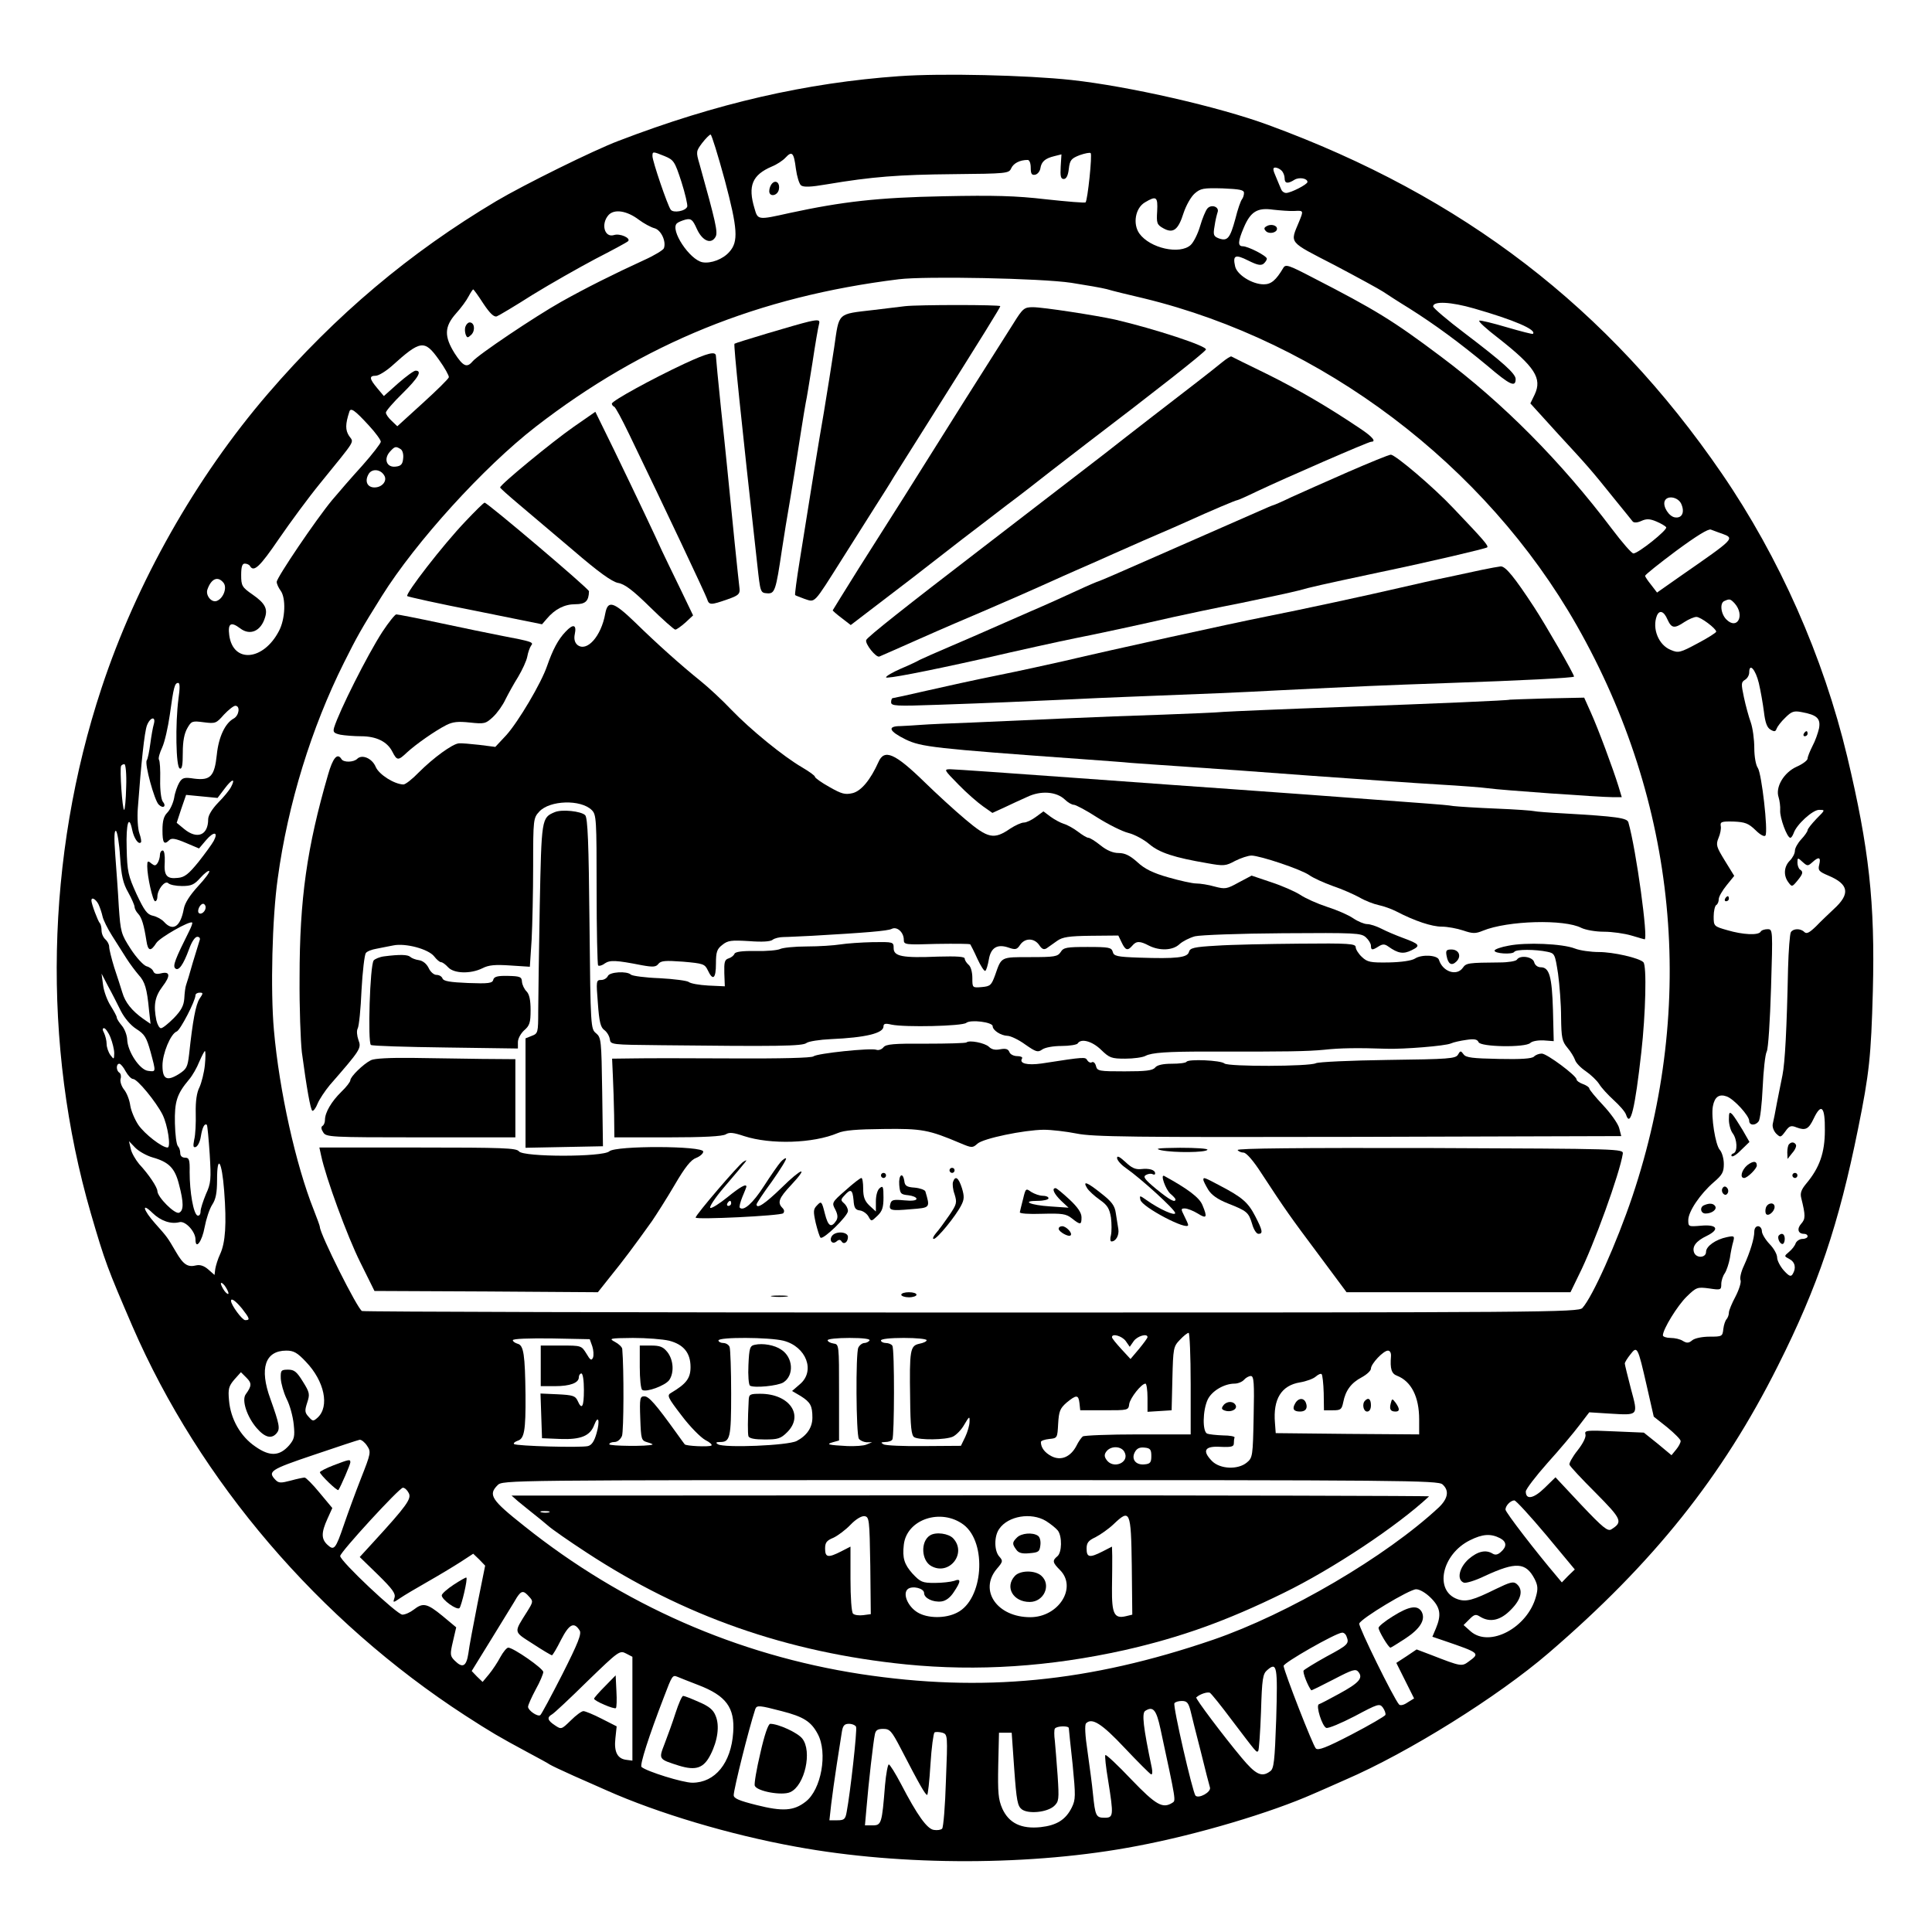 <?xml version="1.0" standalone="no"?>
<!DOCTYPE svg PUBLIC "-//W3C//DTD SVG 20010904//EN"
 "http://www.w3.org/TR/2001/REC-SVG-20010904/DTD/svg10.dtd">
<svg version="1.0" xmlns="http://www.w3.org/2000/svg"
 width="761pt" height="761pt" viewBox="0 0 761 761"
 preserveAspectRatio="xMidYMid meet">
<g transform="translate(0,761) scale(0.1,-0.1)"
fill="#000000" stroke="none">
<path d="M3542 7310 c-366 -26 -721 -107 -1106 -255 -96 -36 -373 -173 -481
-237 -341 -203 -632 -448 -899 -758 -285 -331 -519 -745 -656 -1160 -220 -665
-235 -1404 -42 -2070 56 -192 65 -215 164 -445 265 -610 734 -1158 1310 -1532
104 -67 129 -82 248 -146 41 -22 80 -43 85 -47 6 -4 48 -24 95 -45 47 -21 105
-46 129 -57 202 -90 486 -175 746 -222 419 -77 935 -76 1345 3 238 45 526 131
695 206 17 7 73 32 125 55 248 107 600 327 800 499 413 355 684 694 903 1131
158 314 240 558 316 935 44 217 51 284 58 541 9 349 -15 563 -101 924 -94 393
-267 784 -494 1115 -447 652 -1020 1092 -1787 1373 -193 71 -547 152 -775 177
-176 19 -510 27 -678 15z m-687 -410 c51 -192 54 -242 18 -282 -25 -29 -73
-47 -106 -41 -51 10 -128 127 -101 153 5 5 20 11 34 15 22 5 28 1 45 -37 22
-48 57 -62 74 -30 9 18 0 58 -64 287 -14 47 -13 50 11 82 14 18 29 33 33 33 4
0 29 -81 56 -180z m-237 95 c36 -15 40 -21 66 -101 15 -47 25 -91 23 -98 -7
-18 -55 -26 -65 -12 -12 15 -72 191 -72 211 0 19 1 19 48 0z m517 -50 c4 -30
13 -59 20 -65 10 -8 38 -7 102 4 178 30 283 38 497 40 213 2 220 3 229 23 9
20 34 33 65 33 7 0 12 -13 12 -31 0 -24 4 -30 18 -27 9 2 18 13 20 25 4 26 18
39 55 48 l28 7 -3 -48 c-2 -38 0 -49 12 -49 10 0 17 13 20 40 4 35 10 41 43
54 20 7 40 11 43 8 7 -6 -12 -186 -20 -194 -2 -3 -73 3 -156 12 -120 14 -205
16 -403 12 -259 -5 -398 -21 -607 -66 -125 -28 -125 -28 -138 18 -27 89 -9
132 68 165 20 8 44 24 54 35 26 28 33 20 41 -44z m1913 -7 c7 -7 12 -20 12
-30 0 -21 12 -23 39 -6 18 11 51 6 51 -9 -1 -10 -66 -43 -84 -43 -8 0 -16 6
-19 13 -3 6 -12 29 -21 50 -13 29 -13 37 -3 37 7 0 18 -5 25 -12z m-148 -88
c0 -9 -4 -20 -8 -25 -5 -6 -17 -40 -26 -77 -21 -77 -31 -89 -65 -77 -21 8 -23
14 -17 48 3 22 9 46 12 55 8 21 -24 33 -40 15 -7 -8 -20 -39 -29 -70 -9 -31
-26 -64 -37 -74 -43 -39 -160 -13 -202 45 -27 38 -16 101 22 123 45 27 51 22
48 -35 -3 -47 -1 -53 24 -67 39 -22 59 -7 80 60 10 30 29 64 44 77 23 20 34
22 110 20 68 -3 84 -6 84 -18z m198 -71 c37 2 37 2 19 -42 -36 -87 -45 -76
139 -171 91 -48 177 -95 192 -105 15 -10 61 -40 102 -65 103 -65 198 -135 309
-227 89 -76 111 -86 111 -52 0 21 -50 66 -200 180 -69 52 -125 100 -125 106 0
22 71 18 161 -8 157 -45 248 -84 232 -100 -2 -2 -48 10 -103 26 -54 16 -103
28 -108 26 -6 -2 28 -33 75 -69 144 -113 173 -158 143 -222 l-17 -35 108 -119
c119 -129 129 -140 223 -257 36 -44 68 -84 72 -89 5 -6 19 -5 34 2 20 9 33 9
59 -2 19 -8 36 -18 39 -23 6 -10 -110 -103 -129 -103 -7 0 -45 44 -85 97 -201
266 -428 495 -674 679 -189 142 -258 184 -505 311 -94 49 -106 53 -115 38 -29
-49 -48 -65 -77 -65 -46 0 -106 38 -113 71 -10 44 1 48 51 23 36 -18 50 -21
61 -13 7 6 13 15 13 20 0 11 -74 49 -95 49 -20 0 -19 19 4 73 27 64 54 80 116
71 28 -3 65 -6 83 -5z m-2581 -35 c19 -14 46 -29 61 -33 26 -7 47 -52 37 -79
-3 -7 -37 -28 -77 -46 -122 -56 -228 -109 -328 -165 -103 -58 -328 -209 -349
-235 -22 -26 -37 -19 -70 32 -42 67 -41 105 5 157 20 22 42 52 50 68 8 15 16
27 18 27 2 0 20 -25 40 -56 26 -39 42 -54 53 -50 8 3 72 41 141 85 70 43 181
106 247 141 66 34 124 65 129 70 12 12 -32 32 -56 24 -37 -11 -52 44 -21 79
23 25 73 17 120 -19z m1703 -248 c58 -9 121 -20 140 -25 19 -6 85 -22 145 -36
704 -171 1346 -656 1706 -1289 396 -697 473 -1490 219 -2248 -62 -184 -157
-396 -197 -440 -15 -17 -142 -18 -2404 -18 -1313 0 -2394 3 -2403 6 -17 6
-166 304 -166 331 0 4 -11 34 -24 67 -71 178 -136 470 -157 708 -14 156 -7
443 15 598 40 294 133 594 261 850 51 102 67 131 149 262 134 214 401 508 606
667 425 329 879 513 1430 581 105 13 561 4 680 -14z m-2491 -303 c23 -32 40
-63 39 -69 -2 -7 -48 -52 -103 -102 l-100 -91 -22 21 c-13 12 -23 26 -23 33 0
6 29 40 65 75 63 62 79 90 52 90 -7 0 -38 -23 -69 -50 l-56 -50 -26 31 c-31
37 -33 49 -6 49 11 0 39 17 63 38 114 103 129 105 186 25z m-276 -259 c26 -28
47 -57 47 -64 0 -6 -33 -49 -73 -94 -40 -44 -94 -106 -119 -136 -63 -76 -218
-305 -218 -322 0 -8 7 -23 15 -34 22 -29 19 -112 -6 -159 -61 -118 -181 -129
-196 -17 -6 46 6 55 43 27 39 -30 82 -11 98 43 11 34 0 56 -49 90 -42 29 -45
35 -45 77 0 32 4 45 14 45 8 0 18 -4 21 -10 15 -25 39 -2 114 108 44 64 116
162 161 217 146 180 134 160 115 188 -15 23 -15 46 1 95 5 18 21 7 77 -54z
m125 -93 c8 -5 12 -21 10 -37 -2 -23 -9 -30 -30 -32 -35 -4 -48 30 -22 59 19
21 23 22 42 10z m-65 -103 c14 -21 -7 -48 -38 -48 -28 0 -39 24 -24 51 12 24
47 22 62 -3z m5109 -112 c15 -33 4 -58 -24 -54 -24 3 -49 43 -41 64 9 24 52
17 65 -10z m161 -118 c51 -19 51 -18 -162 -166 l-94 -66 -23 30 c-13 16 -24
32 -24 36 0 4 55 48 122 98 80 59 127 88 137 84 9 -3 28 -11 44 -16z m-5903
-193 c16 -19 0 -62 -26 -72 -21 -8 -45 22 -37 45 15 43 41 54 63 27z m5953
-82 c41 -47 10 -106 -33 -63 -22 22 -27 66 -7 73 20 9 23 8 40 -10z m-265 -63
c16 -35 27 -37 67 -10 17 11 38 20 47 20 17 0 78 -46 78 -58 0 -4 -33 -25 -73
-46 -69 -37 -76 -39 -106 -26 -48 19 -74 84 -55 134 10 25 28 19 42 -14z m360
-251 c7 -30 16 -81 20 -113 5 -42 12 -62 26 -70 15 -9 20 -8 24 4 3 8 18 28
34 43 25 25 34 28 65 22 60 -11 75 -25 68 -64 -4 -18 -15 -50 -26 -70 -10 -20
-19 -42 -19 -49 0 -7 -20 -22 -43 -32 -51 -23 -85 -81 -71 -121 4 -13 7 -36 6
-51 -2 -28 27 -108 40 -108 4 0 9 8 13 18 11 34 75 92 100 92 25 0 25 0 -10
-35 -19 -20 -35 -40 -35 -45 0 -5 -11 -21 -25 -36 -14 -15 -25 -35 -25 -45 0
-11 -9 -28 -20 -39 -23 -23 -26 -58 -6 -85 14 -19 15 -19 35 5 23 28 25 36 11
45 -5 3 -10 16 -10 27 0 20 1 21 20 3 19 -17 21 -17 38 -2 26 24 35 21 28 -8
-6 -23 -2 -28 36 -44 81 -34 87 -72 21 -132 -20 -19 -52 -49 -70 -68 -26 -25
-37 -31 -46 -22 -15 15 -44 14 -53 -1 -4 -7 -9 -71 -11 -142 -5 -240 -12 -371
-22 -421 -6 -27 -15 -77 -22 -110 -6 -33 -13 -69 -16 -81 -3 -12 3 -28 13 -39
17 -16 18 -16 36 8 16 23 23 25 45 16 35 -13 47 -7 67 35 30 63 45 47 44 -46
0 -89 -21 -148 -74 -211 -19 -23 -24 -37 -19 -56 17 -69 17 -82 0 -101 -18
-20 -13 -40 11 -40 8 0 14 -4 14 -10 0 -5 -9 -10 -20 -10 -11 0 -23 -8 -27
-17 -3 -10 -15 -25 -26 -34 -20 -17 -20 -17 1 -28 23 -12 28 -36 13 -60 -7
-11 -14 -8 -35 15 -14 16 -26 39 -26 51 0 12 -13 36 -30 53 -16 17 -30 40 -30
50 0 11 -7 20 -15 20 -9 0 -15 -9 -15 -22 0 -26 -16 -79 -41 -134 -11 -23 -17
-49 -13 -57 3 -8 -6 -37 -20 -64 -14 -26 -26 -55 -26 -63 0 -9 -4 -20 -9 -26
-5 -5 -11 -22 -13 -39 -3 -29 -5 -30 -54 -30 -29 0 -58 -6 -68 -14 -14 -12
-22 -12 -37 -3 -10 7 -32 12 -49 12 -16 0 -30 5 -30 10 0 24 57 117 94 153 38
37 42 38 88 32 46 -7 48 -6 48 17 0 13 6 32 14 43 7 11 16 38 20 60 3 22 9 51
13 64 6 23 4 24 -25 18 -44 -9 -82 -36 -82 -58 0 -24 -38 -26 -47 -3 -9 24 8
46 50 66 53 26 40 46 -23 40 -49 -4 -50 -4 -50 22 0 34 47 103 100 149 34 29
40 40 40 72 0 21 -7 46 -16 56 -17 19 -35 131 -27 172 7 37 25 49 55 38 29
-11 88 -76 88 -96 0 -18 24 -20 37 -2 6 6 13 67 16 133 3 67 10 131 16 142 6
11 13 120 17 251 7 230 7 231 -14 231 -11 0 -24 -4 -27 -10 -9 -15 -70 -12
-131 6 -53 15 -54 16 -54 54 0 21 5 42 10 45 6 3 10 14 10 23 0 10 14 34 31
55 l30 37 -37 60 c-33 54 -36 62 -25 89 7 16 11 37 9 47 -3 17 3 19 50 18 46
-2 59 -7 87 -34 19 -19 35 -27 39 -21 11 17 -15 244 -30 266 -8 11 -14 45 -14
79 0 33 -6 78 -14 101 -8 22 -20 66 -27 99 -11 52 -11 59 4 68 9 5 17 18 17
29 0 40 25 12 38 -42z m-6225 -61 c-13 -99 -10 -270 5 -275 9 -4 12 13 12 62
0 46 6 76 18 97 16 28 19 29 65 23 46 -6 49 -4 79 30 18 19 38 35 45 35 20 0
15 -38 -6 -50 -34 -18 -60 -73 -67 -143 -9 -85 -25 -102 -89 -94 -39 6 -47 4
-59 -16 -7 -12 -17 -39 -20 -60 -4 -21 -16 -47 -27 -58 -14 -14 -19 -33 -19
-69 0 -50 6 -60 27 -39 9 9 25 6 65 -11 l52 -22 28 33 c30 35 49 33 30 -3 -7
-13 -34 -50 -60 -83 -39 -48 -55 -61 -82 -63 -43 -5 -55 9 -51 63 1 27 -2 45
-8 45 -6 0 -11 -8 -11 -17 0 -10 -4 -24 -9 -32 -8 -12 -12 -12 -25 -2 -14 12
-16 10 -16 -11 0 -41 22 -138 31 -138 5 0 9 8 9 18 0 28 30 66 43 53 6 -6 30
-11 54 -11 36 0 48 5 72 32 16 18 32 30 35 27 4 -3 -16 -30 -44 -60 -32 -35
-52 -66 -56 -89 -13 -71 -43 -90 -78 -51 -9 10 -29 21 -44 24 -22 5 -33 19
-64 85 -33 73 -37 88 -39 181 -3 98 9 136 22 71 7 -33 25 -58 34 -48 3 2 0 19
-6 36 -6 17 -9 62 -6 99 13 176 26 300 36 326 13 33 36 37 27 5 -4 -13 -10
-48 -14 -78 -4 -30 -10 -60 -14 -65 -9 -14 30 -157 47 -174 18 -18 32 -7 16
12 -6 8 -11 45 -10 85 1 39 -1 75 -5 80 -3 5 3 27 13 48 10 22 23 80 30 129
15 109 19 125 33 125 7 0 7 -21 1 -62z m-206 -348 c-1 -49 -5 -90 -8 -90 -7 0
-18 160 -12 173 2 4 8 7 13 7 5 0 9 -40 7 -90z m413 0 c-6 -12 -29 -40 -51
-62 -24 -25 -39 -50 -39 -65 0 -63 -43 -81 -95 -38 l-29 24 18 55 19 55 62 -6
62 -6 28 37 c29 39 44 42 25 6z m-437 -275 c5 -76 12 -105 32 -140 14 -25 25
-51 25 -57 0 -6 6 -19 14 -27 15 -16 23 -45 33 -108 6 -40 17 -42 39 -7 15 22
133 89 141 80 2 -2 -3 -16 -11 -32 -56 -112 -66 -138 -56 -148 13 -13 32 13
55 76 10 28 23 48 32 48 9 0 13 -6 9 -15 -3 -9 -15 -48 -27 -88 -11 -40 -23
-79 -26 -87 -3 -8 -6 -32 -7 -53 -2 -28 -12 -47 -41 -77 -22 -22 -44 -40 -51
-40 -6 0 -14 14 -18 31 -12 60 -6 93 24 133 33 43 30 61 -6 52 -16 -4 -26 -2
-30 8 -3 8 -15 17 -27 20 -12 4 -40 34 -62 68 -38 59 -40 66 -47 167 -3 58
-10 151 -14 205 -5 66 -4 97 3 93 5 -3 13 -49 16 -102z m-85 -187 c6 -13 13
-34 16 -48 3 -14 20 -48 37 -75 18 -28 43 -68 57 -90 14 -22 36 -51 48 -65 25
-27 33 -54 41 -139 l6 -54 -29 20 c-45 32 -71 65 -82 103 -6 19 -20 64 -32 99
-11 36 -20 72 -20 82 0 9 -7 22 -15 29 -8 7 -15 22 -15 35 0 12 -3 25 -7 29
-7 7 -33 76 -33 89 0 15 17 6 28 -15z m422 -12 c0 -16 -18 -31 -27 -22 -8 8 5
36 17 36 5 0 10 -6 10 -14z m-334 -408 c15 -29 39 -57 61 -71 33 -21 40 -33
56 -90 22 -82 22 -79 -10 -75 -33 4 -81 77 -82 124 -1 17 -10 41 -21 54 -11
13 -20 27 -20 32 0 5 -11 25 -24 46 -13 20 -27 57 -30 82 l-6 45 26 -50 c15
-27 37 -71 50 -97z m310 48 c-15 -23 -27 -87 -41 -218 -6 -52 -10 -59 -41 -79
-47 -29 -64 -20 -64 34 0 47 32 125 56 134 14 5 74 121 74 143 0 5 7 10 16 10
15 0 15 -2 0 -24z m-351 -152 c8 -20 15 -48 15 -63 -1 -25 -1 -25 -15 -7 -8
11 -15 31 -15 44 0 13 -5 32 -10 43 -7 13 -7 19 0 19 5 0 17 -16 25 -36z m372
-109 c-3 -30 -13 -69 -21 -87 -11 -21 -16 -55 -15 -102 1 -39 -1 -86 -6 -105
-5 -26 -4 -32 6 -29 8 3 17 21 20 41 6 37 15 54 24 46 2 -3 7 -55 11 -115 6
-99 5 -115 -15 -158 -11 -27 -21 -57 -21 -68 0 -11 -5 -18 -12 -16 -16 6 -31
93 -31 171 1 49 -2 57 -18 57 -12 0 -19 7 -19 18 0 10 -4 22 -9 27 -6 6 -11
46 -12 90 -2 86 8 116 55 172 14 16 32 48 41 71 10 23 20 42 22 42 3 0 3 -25
0 -55z m-312 -25 c9 -16 22 -30 29 -30 17 0 90 -89 116 -140 21 -42 34 -130
20 -130 -22 0 -90 53 -115 89 -14 21 -29 56 -32 77 -3 22 -14 50 -25 63 -10
13 -16 32 -13 42 3 9 1 20 -5 24 -13 8 -13 35 0 35 5 0 16 -13 25 -30z m106
-339 c64 -18 88 -42 104 -106 19 -72 19 -104 0 -112 -17 -6 -84 61 -85 85 0
15 -33 65 -72 107 -14 17 -30 44 -33 60 l-7 30 25 -26 c14 -14 44 -31 68 -38z
m282 -132 c10 -130 5 -204 -16 -249 -9 -19 -17 -46 -19 -58 l-3 -24 -25 22
c-16 14 -32 19 -46 16 -35 -9 -52 3 -81 53 -34 58 -33 57 -82 112 -48 54 -55
85 -10 41 32 -31 72 -45 106 -36 23 6 63 -37 63 -68 0 -43 26 -8 36 48 6 32
19 72 30 89 14 21 19 47 19 97 0 105 19 76 28 -43z m17 -403 c0 -6 -7 -2 -15
8 -8 11 -15 25 -15 30 0 6 7 2 15 -8 8 -11 15 -25 15 -30z m53 -60 c31 -40 33
-46 13 -46 -12 0 -56 60 -56 76 0 13 18 0 43 -30z m3737 -296 l0 -200 -207 0
c-115 0 -212 -4 -218 -8 -5 -4 -17 -20 -25 -37 -23 -44 -61 -60 -98 -41 -27
14 -42 34 -42 56 0 5 15 10 33 12 32 3 32 4 35 60 3 49 7 60 33 83 39 32 47
32 51 -2 l3 -28 95 0 c94 0 95 0 98 25 4 24 48 80 64 80 4 0 8 -25 8 -56 l0
-55 48 3 47 3 3 125 c3 119 4 126 29 152 15 16 30 28 35 28 4 0 8 -90 8 -200z
m-256 168 l16 -23 16 23 c15 20 54 31 54 15 -1 -5 -16 -25 -34 -47 l-33 -39
-36 39 c-20 22 -37 42 -37 47 0 16 39 5 54 -15z m-2101 -21 c5 -15 6 -35 3
-44 -6 -14 -11 -11 -26 15 -20 32 -20 32 -100 32 l-80 0 0 -80 0 -80 56 0 c60
0 94 13 94 35 0 8 5 15 10 15 6 0 10 -28 10 -65 0 -67 -8 -81 -25 -42 -9 19
-19 22 -78 25 l-68 3 3 -88 3 -88 72 -3 c81 -3 118 12 134 56 16 41 23 16 9
-33 -9 -32 -19 -47 -34 -51 -28 -7 -283 0 -291 8 -4 3 3 9 14 13 26 8 32 38
31 180 -2 159 -7 196 -31 202 -10 3 -19 9 -19 14 0 6 65 8 152 7 l151 -3 10
-28z m303 22 c57 -15 84 -48 84 -104 0 -44 -17 -66 -76 -101 -18 -10 -15 -17
41 -90 33 -44 75 -86 93 -96 18 -9 29 -19 24 -22 -10 -6 -100 -2 -105 5 -2 2
-16 22 -32 44 -82 114 -109 145 -127 145 -17 0 -19 -7 -16 -87 3 -83 4 -87 28
-94 14 -4 23 -8 20 -9 -16 -8 -170 -6 -170 1 0 5 9 9 20 9 12 0 24 10 30 24 7
19 8 263 1 343 -1 7 -13 19 -28 27 -26 14 -23 15 70 16 54 0 118 -5 143 -11z
m450 0 c90 -23 127 -120 64 -172 l-30 -26 34 -20 c38 -24 46 -38 46 -85 0 -39
-22 -71 -62 -92 -35 -18 -285 -28 -310 -13 -10 6 -8 9 8 9 40 0 44 16 44 191
0 92 -3 174 -6 183 -3 9 -15 16 -25 16 -10 0 -19 5 -19 10 0 14 200 13 256 -1z
m339 1 c-3 -5 -13 -10 -20 -10 -8 0 -19 -8 -24 -18 -11 -21 -9 -341 2 -359 5
-7 18 -13 30 -14 l22 0 -22 -9 c-11 -5 -45 -7 -75 -6 -76 4 -86 7 -58 15 l25
7 0 189 c0 189 0 190 -22 193 -13 2 -23 8 -23 13 0 5 39 9 86 9 54 0 83 -4 79
-10z m225 1 c0 -5 -13 -11 -29 -14 -36 -8 -39 -24 -36 -215 1 -112 5 -146 16
-153 20 -12 123 -11 152 2 13 6 34 27 45 47 20 34 22 35 21 12 0 -14 -8 -41
-17 -60 l-17 -35 -145 -1 c-80 -1 -152 2 -160 7 -12 7 -10 8 7 9 12 0 25 4 28
10 8 13 9 356 0 369 -3 6 -15 11 -26 11 -10 0 -19 5 -19 10 0 6 37 10 90 10
50 0 90 -4 90 -9z m2836 -178 l28 -123 53 -42 c29 -24 53 -48 53 -54 0 -7 -8
-22 -18 -34 l-18 -22 -54 45 -55 44 -118 5 c-107 5 -117 4 -112 -12 3 -10 -9
-35 -31 -63 -20 -25 -34 -51 -32 -56 1 -6 48 -56 103 -111 104 -105 108 -115
62 -144 -14 -9 -33 6 -119 97 l-101 108 -43 -42 c-43 -42 -74 -48 -74 -14 0 9
39 60 86 113 48 53 104 120 125 148 l39 51 79 -5 c117 -7 114 -10 85 98 -13
50 -24 95 -24 99 0 5 10 21 22 36 27 35 29 31 64 -122z m-5281 93 c73 -76 94
-176 46 -220 -17 -15 -19 -15 -35 3 -16 17 -16 25 -6 56 11 33 10 40 -17 83
-24 39 -34 47 -58 47 -28 0 -30 -3 -29 -35 1 -19 11 -55 23 -80 13 -25 25 -70
28 -101 5 -48 2 -58 -18 -82 -38 -43 -76 -45 -133 -5 -59 40 -98 109 -104 183
-4 44 -1 55 21 81 l26 29 22 -22 c21 -21 21 -32 -3 -65 -17 -23 5 -89 43 -133
33 -38 59 -44 79 -20 14 17 11 34 -25 135 -44 120 -21 190 63 190 29 0 43 -8
77 -44z m4274 22 c-4 -50 2 -69 24 -77 56 -22 87 -83 87 -172 l0 -59 -282 2
-283 3 -3 40 c-8 94 25 148 99 160 24 4 52 14 62 23 9 8 20 13 23 9 3 -3 7
-36 8 -74 l1 -68 35 0 c31 0 35 3 41 32 9 46 31 76 73 98 20 11 36 26 36 34 0
19 49 71 67 71 8 0 13 -9 12 -22z m-541 -239 c-3 -155 -4 -161 -27 -180 -35
-29 -105 -26 -137 6 -40 41 -29 60 34 56 42 -2 52 1 52 13 0 9 1 19 3 24 1 4
-19 8 -45 8 -27 1 -55 4 -63 7 -19 8 -18 91 2 134 16 34 65 63 106 63 13 0 30
7 37 15 7 8 19 15 27 15 12 0 14 -26 11 -161z m-3492 -114 c16 -24 15 -29 -24
-128 -22 -56 -52 -138 -67 -182 -33 -97 -39 -104 -65 -80 -25 23 -25 48 0 103
l19 42 -50 60 c-27 33 -54 60 -59 60 -5 0 -30 -5 -55 -12 -38 -10 -47 -10 -59
2 -33 34 -23 41 149 99 94 32 176 59 182 60 7 0 20 -10 29 -24z m2983 -24 c23
-42 -46 -71 -72 -29 -8 12 -7 21 2 32 18 22 58 20 70 -3z m106 -16 c0 -25 -4
-31 -26 -33 -35 -4 -54 20 -39 48 8 15 19 20 38 18 23 -2 27 -8 27 -33z m1147
-112 c27 -24 22 -55 -14 -90 -208 -194 -593 -420 -890 -522 -488 -167 -908
-208 -1388 -135 -486 75 -937 273 -1325 583 -130 103 -143 123 -105 161 20 20
33 20 1862 20 1699 0 1843 -1 1860 -17z m-4072 -34 c12 -22 -8 -50 -139 -193
l-54 -59 72 -70 c57 -56 70 -74 65 -90 -7 -21 -6 -21 22 -2 16 11 65 40 109
65 44 25 102 60 130 78 l49 32 24 -23 23 -24 -30 -149 c-16 -82 -33 -170 -36
-196 -8 -53 -23 -60 -54 -29 -18 18 -19 24 -7 75 l13 56 -54 45 c-61 50 -77
53 -113 25 -14 -11 -34 -20 -45 -20 -21 0 -245 211 -245 231 0 15 233 269 247
269 7 0 17 -9 23 -21z m4480 -165 l113 -136 -26 -25 -25 -26 -20 24 c-80 94
-202 252 -202 263 0 15 20 36 35 36 6 0 62 -61 125 -136z m-181 -13 c26 -14
27 -33 3 -54 -12 -11 -22 -13 -32 -7 -27 17 -59 10 -95 -21 -38 -34 -48 -82
-19 -93 8 -3 45 8 82 26 123 57 162 55 197 -12 12 -24 14 -38 5 -69 -33 -122
-182 -202 -257 -137 l-28 25 23 23 c19 19 25 21 42 10 39 -24 80 -15 121 27
42 42 50 79 23 102 -13 11 -26 7 -82 -20 -89 -44 -117 -52 -151 -40 -93 33
-62 177 49 232 50 25 82 27 119 8z m-273 -235 c38 -38 42 -67 20 -120 l-14
-33 47 -16 c140 -48 141 -49 97 -81 -28 -21 -30 -21 -148 25 l-58 22 -40 -27
-40 -26 35 -70 35 -70 -26 -16 c-14 -10 -28 -13 -33 -8 -21 23 -161 308 -157
319 7 20 198 135 224 135 14 0 38 -14 58 -34z m-3552 5 c17 -18 16 -21 -7 -58
-54 -86 -56 -78 22 -128 38 -25 72 -45 75 -45 3 0 19 27 36 61 32 62 51 72 73
37 9 -13 -6 -50 -68 -173 -44 -86 -83 -159 -87 -161 -11 -7 -48 19 -48 33 0 7
14 38 30 68 17 30 30 62 30 69 0 14 -118 96 -138 96 -6 0 -20 -17 -31 -37 -11
-21 -31 -51 -45 -68 l-25 -30 -22 21 -21 22 82 133 c45 74 89 144 96 157 18
27 26 28 48 3z m3220 -157 c11 -28 7 -33 -79 -79 -47 -26 -87 -51 -90 -55 -5
-7 17 -62 30 -78 1 -1 40 18 88 43 75 39 87 43 98 29 19 -24 2 -43 -77 -86
-38 -21 -73 -39 -79 -41 -13 -5 13 -87 29 -93 8 -3 58 18 112 46 92 49 98 51
111 34 7 -10 12 -23 10 -29 -2 -5 -62 -40 -133 -77 -100 -52 -132 -64 -141
-55 -12 12 -124 300 -127 325 -1 12 204 129 230 131 7 1 15 -6 18 -15z m-2813
-285 l0 -204 -23 3 c-36 4 -50 31 -44 85 l5 47 -59 30 c-33 17 -65 30 -72 30
-7 0 -29 -16 -50 -37 -36 -35 -37 -36 -62 -19 -29 19 -33 31 -12 43 8 4 71 63
140 131 123 119 127 122 152 109 l25 -13 0 -205z m2536 -38 c-6 -169 -9 -198
-24 -208 -33 -25 -57 -13 -112 53 -72 86 -184 235 -179 238 15 14 46 23 54 18
6 -4 44 -51 85 -106 101 -133 98 -130 105 -123 3 3 8 72 11 154 4 132 7 150
25 165 38 33 41 15 35 -191z m-2277 132 c110 -42 145 -89 138 -187 -8 -120
-71 -198 -161 -198 -37 0 -179 44 -200 62 -8 7 29 122 88 275 33 87 34 88 54
80 9 -4 45 -18 81 -32z m1939 -100 c5 -21 23 -94 41 -163 17 -69 33 -132 36
-141 5 -18 -44 -45 -57 -32 -11 12 -90 354 -83 364 3 5 16 9 29 9 20 0 26 -7
34 -37z m-1610 -3 c86 -22 116 -41 142 -90 40 -74 14 -220 -48 -267 -46 -36
-90 -39 -193 -13 -68 17 -90 26 -90 39 1 27 58 256 85 339 6 16 16 15 104 -8z
m1492 -70 c62 -288 61 -282 47 -291 -38 -24 -64 -10 -162 92 -53 56 -99 99
-102 96 -3 -2 2 -48 11 -101 22 -138 21 -146 -14 -146 -34 0 -37 7 -46 95 -3
33 -13 107 -21 164 -10 66 -12 107 -6 113 23 23 61 0 152 -97 52 -55 99 -102
104 -104 5 -2 6 9 3 25 -34 162 -40 216 -26 225 31 20 44 4 60 -71z m-1199 8
c5 -12 -23 -262 -37 -335 -5 -29 -10 -33 -37 -33 l-31 0 7 63 c4 34 14 105 22
157 8 52 17 110 20 128 4 25 10 32 28 32 13 0 26 -6 28 -12z m838 -5 c0 -5 7
-69 15 -143 12 -124 12 -138 -3 -169 -24 -49 -60 -71 -123 -78 -77 -8 -125 16
-151 73 -16 37 -18 63 -16 171 l3 128 25 0 25 0 10 -143 c9 -125 13 -146 30
-159 26 -19 99 -12 127 13 19 18 20 26 14 119 -4 55 -9 117 -11 138 -3 21 -3
43 0 48 7 11 55 12 55 2z m-662 -80 c75 -145 97 -183 104 -183 3 0 9 54 13
120 4 66 12 123 16 126 5 3 19 2 31 -1 21 -7 21 -10 14 -188 -3 -100 -10 -185
-15 -190 -5 -5 -19 -7 -32 -5 -27 3 -66 58 -130 181 -22 42 -44 77 -48 77 -4
0 -11 -37 -15 -82 -12 -151 -14 -158 -49 -158 l-30 0 6 68 c8 98 27 263 33
290 3 17 11 22 33 22 26 0 33 -8 69 -77z"/>
<path d="M3042 6888 c-7 -7 -12 -20 -12 -31 0 -24 33 -19 38 7 5 24 -11 39
-26 24z"/>
<path d="M4989 6719 c-11 -6 -11 -11 -2 -20 12 -12 43 -6 43 10 0 14 -25 20
-41 10z"/>
<path d="M1834 6325 c-4 -8 -3 -23 0 -32 6 -15 8 -15 23 -1 16 17 12 48 -7 48
-6 0 -13 -7 -16 -15z"/>
<path d="M3565 6404 c-16 -2 -72 -9 -124 -15 -145 -17 -135 -8 -155 -146 -10
-65 -28 -181 -41 -258 -23 -132 -46 -276 -95 -583 -12 -74 -20 -135 -18 -136
2 -2 19 -8 37 -15 43 -14 34 -23 146 154 49 77 109 172 134 212 25 39 58 91
72 115 15 23 73 117 131 208 227 360 288 459 288 464 0 6 -323 6 -375 0z"/>
<path d="M3993 6338 c-102 -160 -308 -487 -332 -526 -32 -52 -142 -226 -278
-440 -56 -90 -103 -165 -103 -166 0 -2 16 -16 36 -31 l35 -27 102 78 c99 75
161 123 337 260 47 36 126 96 175 134 50 37 128 98 175 135 47 36 110 85 140
108 268 204 463 357 470 370 8 13 -203 82 -357 118 -77 17 -285 49 -324 49
-34 0 -40 -4 -76 -62z"/>
<path d="M3185 6343 c-44 -10 -288 -83 -292 -87 -4 -4 26 -296 90 -871 12
-109 12 -110 39 -112 30 -2 34 10 58 172 6 39 13 81 15 95 26 151 48 292 60
370 8 52 17 104 19 115 3 11 14 81 26 155 11 74 23 143 26 153 5 17 -2 19 -41
10z"/>
<path d="M2695 6177 c-126 -59 -285 -146 -285 -157 0 -4 4 -10 9 -12 5 -1 31
-50 59 -108 144 -298 301 -631 307 -649 8 -25 14 -25 80 -2 43 15 50 21 48 42
-2 13 -10 94 -19 179 -30 299 -33 336 -54 530 -11 107 -20 201 -20 207 0 21
-30 14 -125 -30z"/>
<path d="M4815 6184 c-17 -14 -61 -49 -100 -79 -64 -49 -280 -216 -365 -283
-75 -58 -314 -242 -495 -381 -275 -211 -440 -341 -443 -352 -6 -14 39 -71 52
-65 6 2 79 35 161 71 83 37 193 84 245 106 84 36 176 76 320 141 25 11 81 36
125 55 44 20 104 46 133 59 29 13 79 35 112 49 33 14 83 36 112 49 99 45 196
86 202 86 3 0 39 16 78 35 110 52 438 195 449 195 21 0 6 19 -42 51 -126 85
-244 154 -369 216 -74 36 -137 67 -140 69 -3 1 -19 -9 -35 -22z"/>
<path d="M2260 5929 c-86 -60 -290 -228 -290 -239 0 -3 33 -32 72 -65 39 -33
136 -115 215 -182 101 -87 153 -124 177 -129 26 -4 59 -29 126 -95 50 -49 95
-89 100 -89 5 0 23 13 40 28 l30 28 -50 104 c-28 57 -60 124 -72 149 -27 60
-98 210 -189 398 l-74 151 -85 -59z"/>
<path d="M5310 5751 c-85 -37 -185 -82 -223 -99 -37 -18 -70 -32 -72 -32 -2 0
-28 -11 -57 -24 -29 -13 -84 -37 -123 -54 -38 -17 -168 -74 -287 -126 -120
-53 -219 -96 -222 -96 -2 0 -40 -16 -83 -36 -43 -20 -127 -58 -188 -84 -60
-26 -130 -57 -155 -68 -25 -11 -93 -41 -152 -66 -59 -25 -115 -50 -125 -55
-10 -6 -44 -22 -75 -35 -32 -14 -58 -29 -58 -34 0 -7 151 22 375 72 151 35
306 69 370 82 82 16 263 55 389 84 49 11 168 36 265 55 97 20 199 42 226 49
46 13 85 22 315 71 206 43 422 94 428 99 6 6 -13 28 -133 154 -77 82 -230 212
-247 211 -7 0 -83 -31 -168 -68z"/>
<path d="M1834 5557 c-89 -93 -238 -286 -230 -295 4 -3 125 -30 269 -58 l262
-53 19 22 c32 38 70 57 112 57 40 0 53 12 54 51 0 10 -399 348 -411 349 -4 0
-37 -33 -75 -73z"/>
<path d="M5835 5365 c-33 -7 -94 -20 -135 -29 -41 -8 -124 -27 -185 -41 -120
-28 -388 -86 -530 -114 -145 -29 -600 -129 -795 -175 -58 -13 -175 -39 -260
-56 -85 -17 -212 -45 -282 -61 -69 -16 -129 -29 -132 -29 -3 0 -6 -7 -6 -16 0
-15 18 -16 188 -10 205 7 337 13 512 21 63 3 165 8 225 10 337 13 437 17 605
26 325 16 389 19 675 29 269 9 485 20 485 25 0 10 -112 204 -157 273 -78 119
-113 162 -132 161 -9 -1 -43 -7 -76 -14z"/>
<path d="M2384 5193 c-16 -90 -73 -153 -110 -123 -10 9 -14 23 -10 42 8 38 -6
42 -36 10 -30 -31 -51 -72 -73 -135 -23 -68 -114 -221 -161 -273 l-43 -46 -63
8 c-35 4 -71 7 -80 6 -25 -1 -102 -58 -158 -114 -26 -27 -53 -48 -61 -48 -36
1 -96 39 -109 69 -14 34 -54 51 -73 32 -14 -14 -54 -15 -62 -1 -16 26 -34 5
-53 -62 -83 -286 -112 -489 -112 -798 -1 -118 4 -251 9 -295 19 -142 34 -225
41 -230 4 -3 14 10 21 28 7 17 29 50 48 73 122 140 125 145 113 177 -6 17 -8
37 -3 46 5 9 12 77 15 151 4 74 12 140 17 146 5 7 24 14 42 17 18 4 47 9 66
13 48 10 138 -14 161 -43 10 -13 22 -23 27 -23 6 0 18 -9 28 -20 23 -25 88
-27 135 -4 25 13 50 15 110 11 l77 -5 7 106 c3 58 6 189 6 292 0 183 1 188 24
213 41 45 164 49 207 6 18 -18 19 -35 19 -312 0 -162 3 -297 6 -300 4 -3 16 0
26 8 21 14 44 13 146 -7 44 -8 56 -7 65 5 10 13 28 14 97 9 80 -7 86 -9 98
-34 20 -43 32 -33 32 26 0 46 4 58 25 74 22 18 36 19 105 15 52 -4 84 -2 93 5
7 6 27 11 43 11 16 0 67 3 114 5 209 12 296 19 312 27 21 11 48 -13 48 -43 0
-19 5 -20 129 -16 71 1 131 1 133 -2 2 -3 15 -28 28 -57 13 -28 27 -50 31 -47
4 2 10 22 14 45 8 47 34 62 79 46 26 -9 32 -7 44 11 19 28 55 28 75 0 11 -17
19 -20 30 -13 8 6 26 18 41 29 21 15 46 19 133 20 l108 1 13 -27 c15 -32 24
-34 42 -13 16 19 30 19 66 0 42 -21 94 -19 120 6 12 11 39 25 61 31 21 5 176
11 346 12 287 2 308 1 327 -16 11 -10 20 -25 20 -33 0 -18 5 -19 30 -3 16 10
24 10 38 0 39 -28 60 -31 92 -15 37 18 33 24 -35 49 -27 10 -65 26 -84 36 -20
10 -44 18 -56 18 -11 0 -36 10 -55 23 -19 13 -65 33 -103 45 -37 12 -84 33
-105 47 -20 13 -72 36 -115 50 l-77 26 -51 -27 c-47 -26 -53 -27 -95 -16 -24
7 -57 12 -72 12 -15 0 -65 11 -110 24 -60 17 -93 33 -122 60 -29 26 -49 36
-74 36 -22 0 -46 10 -71 30 -21 17 -42 30 -48 30 -6 0 -24 11 -41 24 -17 13
-42 27 -56 31 -13 4 -37 17 -52 28 l-28 21 -30 -22 c-16 -12 -37 -22 -47 -22
-10 0 -34 -11 -54 -24 -64 -44 -87 -39 -176 36 -43 36 -116 103 -161 147 -118
115 -159 132 -182 79 -31 -69 -67 -113 -101 -122 -30 -7 -43 -4 -92 24 -31 17
-57 36 -57 40 0 5 -23 21 -50 37 -74 43 -203 148 -279 227 -36 38 -91 89 -121
113 -77 62 -170 145 -258 231 -86 83 -108 89 -118 35z"/>
<path d="M1506 5121 c-59 -91 -170 -312 -190 -377 -5 -18 -1 -22 25 -28 17 -3
54 -6 81 -6 60 0 103 -21 123 -60 19 -37 23 -37 59 -3 35 32 109 84 154 107
26 13 46 15 93 10 57 -6 62 -5 91 22 17 16 39 47 49 69 11 22 33 62 50 89 16
27 33 63 36 80 3 17 10 36 15 43 11 13 4 16 -112 38 -47 9 -158 32 -247 51
-89 19 -166 34 -172 34 -5 0 -30 -31 -55 -69z"/>
<path d="M5947 4854 c-4 -3 -283 -15 -667 -29 -223 -8 -430 -17 -460 -19 -30
-3 -138 -7 -240 -11 -102 -3 -277 -10 -390 -15 -113 -5 -275 -12 -360 -16 -85
-3 -175 -7 -200 -9 -25 -2 -62 -4 -82 -5 -55 0 -47 -20 20 -53 61 -29 109 -35
692 -77 80 -6 168 -12 195 -15 28 -2 124 -9 215 -15 91 -6 316 -22 500 -36
184 -13 407 -29 495 -34 88 -5 177 -12 197 -15 47 -7 440 -35 490 -35 l36 0
-13 43 c-21 68 -80 227 -109 291 l-26 58 -146 -3 c-80 -2 -146 -5 -147 -5z"/>
<path d="M3775 4520 c33 -34 77 -72 97 -86 l37 -26 46 21 c25 12 66 31 91 42
54 26 115 21 148 -10 12 -12 28 -21 36 -21 7 0 49 -22 92 -50 43 -27 98 -55
123 -61 24 -6 61 -26 82 -44 40 -34 99 -53 228 -75 66 -12 73 -11 110 9 22 11
51 21 65 21 35 -1 194 -54 227 -77 15 -11 57 -30 93 -43 36 -12 83 -33 105
-45 22 -13 56 -26 75 -30 19 -4 51 -15 70 -25 73 -38 140 -60 179 -60 22 0 60
-7 84 -15 38 -13 49 -13 78 -1 98 40 321 46 388 11 17 -8 55 -15 89 -15 32 0
81 -7 108 -15 27 -8 50 -15 52 -15 15 -1 -33 353 -64 461 -5 17 -45 23 -254
35 -58 3 -110 7 -117 9 -7 2 -74 7 -150 10 -76 3 -151 8 -168 10 -16 3 -64 7
-105 10 -328 25 -647 48 -760 56 -74 5 -350 25 -612 44 -262 19 -489 35 -505
35 -26 0 -25 -2 32 -60z"/>
<path d="M2185 4411 c-52 -22 -52 -24 -59 -371 -3 -179 -6 -364 -6 -413 0 -84
-1 -88 -25 -97 l-25 -10 0 -215 0 -216 153 3 152 3 -3 214 c-3 204 -4 214 -24
231 -21 17 -22 22 -26 431 -3 321 -7 417 -17 428 -16 16 -92 24 -120 12z"/>
<path d="M3310 3890 c-25 -4 -84 -8 -132 -8 -48 0 -95 -5 -105 -10 -10 -5 -53
-9 -97 -8 -53 1 -80 -3 -83 -11 -3 -7 -13 -15 -23 -18 -16 -5 -18 -15 -17 -58
l2 -52 -65 3 c-36 2 -70 8 -77 14 -6 5 -58 12 -115 15 -57 2 -107 9 -113 14
-15 15 -85 11 -91 -6 -4 -8 -15 -15 -26 -15 -20 0 -20 -4 -13 -92 5 -73 11
-95 25 -105 10 -7 20 -23 22 -36 3 -22 4 -22 203 -24 456 -5 557 -4 572 9 8 6
51 13 96 15 136 6 207 23 207 50 0 11 7 13 32 7 53 -11 278 -6 294 7 17 14
104 3 104 -13 0 -16 32 -37 58 -38 12 0 44 -15 70 -34 43 -30 50 -32 67 -20
11 8 43 14 76 14 32 0 61 5 64 10 13 21 57 9 92 -25 33 -32 41 -35 95 -35 33
0 69 5 80 11 24 13 88 17 238 17 324 -1 402 1 465 7 64 7 131 8 248 4 66 -2
230 11 252 21 11 5 39 11 61 14 32 5 43 2 48 -9 7 -19 185 -22 204 -3 7 7 30
11 52 10 l40 -3 -3 123 c-4 131 -14 168 -48 168 -12 0 -23 8 -26 20 -6 22 -56
29 -68 10 -4 -6 -35 -11 -68 -11 -123 -1 -132 -2 -145 -21 -24 -34 -79 -16
-94 31 -5 19 -68 23 -95 5 -13 -8 -53 -14 -103 -15 -72 -1 -84 1 -106 22 -13
12 -24 30 -24 38 0 14 -26 16 -223 14 -122 -1 -269 -4 -326 -8 -89 -5 -104 -9
-108 -25 -6 -22 -49 -27 -197 -22 -87 3 -99 6 -103 23 -5 17 -15 19 -99 19
-83 0 -95 -2 -106 -20 -12 -18 -24 -20 -120 -20 -117 0 -113 2 -138 -70 -15
-41 -19 -45 -53 -48 -37 -3 -37 -3 -37 36 0 23 -6 45 -15 52 -8 7 -15 18 -15
24 0 8 -30 10 -105 8 -140 -6 -175 1 -175 33 0 25 -1 25 -82 24 -46 -1 -103
-5 -128 -9z"/>
<path d="M5942 3885 c-29 -5 -54 -14 -55 -19 -3 -12 71 -17 78 -5 7 10 83 10
130 0 29 -6 30 -9 42 -86 6 -44 12 -121 12 -172 1 -81 4 -95 25 -120 13 -15
26 -37 30 -48 3 -11 22 -31 43 -45 20 -14 43 -36 52 -50 9 -15 35 -43 58 -64
23 -21 45 -46 48 -57 17 -52 35 23 60 246 17 150 22 343 8 355 -17 17 -119 40
-175 40 -32 0 -75 6 -95 14 -49 19 -193 25 -261 11z"/>
<path d="M5698 3845 c6 -33 20 -41 39 -22 21 21 9 47 -20 47 -20 0 -23 -4 -19
-25z"/>
<path d="M1513 3843 c-17 -2 -36 -10 -41 -16 -15 -18 -24 -324 -11 -333 7 -4
139 -8 295 -10 l284 -4 0 25 c0 14 11 34 25 47 21 18 25 30 25 79 0 40 -5 63
-16 74 -9 9 -17 26 -18 38 -1 19 -7 22 -55 23 -41 1 -55 -3 -58 -15 -3 -14
-19 -16 -99 -13 -71 3 -97 7 -101 18 -3 8 -13 14 -24 14 -10 0 -24 12 -31 28
-8 16 -23 28 -38 30 -14 2 -29 8 -34 13 -10 9 -41 10 -103 2z"/>
<path d="M3807 3504 c-3 -3 -75 -5 -160 -5 -128 1 -157 -2 -167 -14 -7 -9 -20
-13 -28 -10 -21 8 -234 -14 -248 -26 -8 -6 -126 -9 -321 -8 -169 1 -345 1
-390 0 l-82 -1 3 -67 c2 -38 4 -107 5 -155 l1 -88 210 0 c142 0 216 4 229 12
14 9 30 7 72 -7 105 -34 272 -29 369 12 25 11 76 15 180 16 151 2 178 -3 303
-56 45 -19 48 -19 67 -2 23 21 183 54 261 55 31 0 90 -7 130 -15 64 -13 217
-15 1110 -13 l1035 3 -8 31 c-4 17 -33 58 -63 90 -30 32 -55 62 -55 67 0 4
-11 12 -25 17 -14 5 -25 13 -25 18 0 15 -117 102 -137 102 -11 0 -24 -5 -31
-12 -8 -8 -51 -11 -139 -9 -102 2 -129 5 -138 18 -11 15 -13 15 -22 -1 -9 -16
-36 -18 -276 -21 -147 -2 -275 -8 -284 -13 -26 -13 -344 -14 -360 -1 -15 13
-142 18 -149 7 -3 -5 -29 -8 -58 -8 -35 0 -58 -5 -66 -15 -10 -12 -37 -15
-120 -15 -101 0 -108 1 -113 21 -3 12 -10 18 -16 15 -5 -4 -13 0 -18 7 -8 14
-6 15 -180 -12 -57 -8 -90 0 -77 20 3 5 -6 9 -19 9 -14 0 -28 7 -31 16 -5 12
-14 15 -36 11 -20 -4 -34 -1 -45 10 -16 15 -77 27 -88 17z"/>
<path d="M1461 3434 c-30 -15 -81 -65 -81 -79 0 -6 -16 -27 -35 -45 -39 -38
-65 -82 -65 -111 0 -10 -4 -21 -10 -24 -6 -4 -5 -13 3 -25 11 -19 26 -20 384
-20 l373 0 0 154 0 154 -132 1 c-73 1 -196 3 -274 4 -88 1 -149 -2 -163 -9z"/>
<path d="M1265 3058 c18 -86 103 -318 154 -420 l56 -113 440 -2 440 -3 50 63
c48 59 93 119 163 217 17 25 58 89 89 142 42 72 65 100 85 107 15 6 28 17 28
25 0 23 -345 24 -370 1 -25 -23 -339 -23 -356 0 -10 13 -61 15 -398 15 l-388
0 7 -32z"/>
<path d="M4575 3079 c51 -10 174 -9 181 2 3 5 -46 8 -108 8 -88 -1 -104 -3
-73 -10z"/>
<path d="M4875 3080 c3 -5 14 -10 23 -10 11 0 39 -32 71 -82 93 -142 112 -169
225 -320 l110 -148 441 0 441 0 33 68 c59 117 161 400 173 477 3 20 -3 20
-760 23 -510 1 -761 -1 -757 -8z"/>
<path d="M4400 3049 c0 -9 16 -27 35 -40 59 -41 193 -163 194 -177 1 -13 -61
14 -113 51 -27 19 -28 19 -24 1 5 -28 188 -124 188 -99 0 4 -7 19 -15 35 -14
28 -14 30 2 30 10 0 33 -9 51 -20 35 -22 39 -16 18 34 -12 29 -57 63 -150 114
-17 9 5 -53 24 -70 11 -9 20 -19 20 -22 0 -15 -22 -3 -75 40 -47 39 -54 49
-41 56 9 5 21 6 26 3 6 -3 10 -2 10 3 0 14 -23 21 -56 17 -22 -2 -37 5 -61 28
-23 21 -33 26 -33 16z"/>
<path d="M3075 3033 c-9 -10 -39 -53 -66 -95 -43 -67 -80 -100 -95 -85 -3 3 2
22 10 42 9 21 16 39 16 41 0 13 -26 -2 -75 -42 -31 -25 -61 -44 -67 -42 -6 2
17 38 52 79 103 121 98 114 78 103 -17 -10 -188 -209 -188 -220 0 -9 334 7
345 17 5 6 5 13 -3 21 -21 21 -14 39 34 90 72 77 43 69 -38 -11 -64 -62 -98
-85 -98 -65 0 4 27 45 61 91 33 47 58 87 55 90 -2 3 -12 -4 -21 -14z m-195
-163 c0 -5 -5 -10 -11 -10 -5 0 -7 5 -4 10 3 6 8 10 11 10 2 0 4 -4 4 -10z"/>
<path d="M3740 3000 c0 -5 5 -10 10 -10 6 0 10 5 10 10 0 6 -4 10 -10 10 -5 0
-10 -4 -10 -10z"/>
<path d="M3470 2980 c0 -5 5 -10 10 -10 6 0 10 5 10 10 0 6 -4 10 -10 10 -5 0
-10 -4 -10 -10z"/>
<path d="M3542 2943 c3 -35 6 -38 36 -41 17 -2 32 -8 32 -14 0 -7 -18 -9 -49
-6 -42 4 -50 2 -54 -14 -7 -26 1 -28 81 -21 77 6 76 5 57 70 -2 6 -21 13 -42
15 -31 2 -39 7 -41 26 -6 38 -23 24 -20 -15z"/>
<path d="M3330 2921 c-54 -47 -54 -49 -40 -75 10 -20 11 -32 4 -44 -20 -30
-32 -23 -45 28 -12 48 -14 50 -30 33 -16 -16 -16 -24 -6 -70 7 -28 15 -54 19
-58 10 -10 108 85 108 105 0 10 -7 23 -15 30 -14 12 -14 15 1 31 25 28 32 24
36 -18 2 -31 7 -39 26 -41 12 -2 27 -13 33 -24 11 -20 11 -20 35 3 19 18 24
33 24 72 0 43 -2 48 -15 37 -9 -7 -15 -29 -15 -52 l0 -40 -25 23 c-19 18 -25
34 -25 67 0 23 -3 42 -7 42 -5 0 -33 -22 -63 -49z"/>
<path d="M3754 2955 c-3 -8 -1 -30 6 -49 10 -33 9 -39 -21 -83 -18 -26 -41
-58 -52 -70 -11 -13 -15 -23 -9 -23 13 0 86 89 108 132 12 23 13 35 3 68 -13
41 -26 51 -35 25z"/>
<path d="M4740 2963 c0 -5 9 -22 19 -39 13 -21 37 -38 77 -54 76 -30 82 -35
96 -81 6 -22 17 -39 25 -39 19 0 16 14 -13 70 -28 54 -51 74 -139 120 -62 33
-65 34 -65 23z"/>
<path d="M4282 2930 c7 -11 30 -32 50 -46 30 -21 38 -34 44 -70 3 -24 3 -55 0
-69 -4 -14 -3 -25 2 -25 17 0 31 24 27 49 -2 14 -7 43 -10 63 -4 29 -16 45
-57 77 -56 45 -75 52 -56 21z"/>
<path d="M4030 2888 c-6 -24 -12 -47 -13 -53 -1 -5 34 -8 88 -6 79 2 94 0 117
-18 34 -27 38 -26 38 4 0 18 -15 40 -47 70 -27 25 -51 45 -55 45 -17 0 -6 -23
22 -50 l29 -27 -72 5 c-79 5 -117 22 -49 22 23 0 42 5 42 10 0 6 -10 10 -23
10 -12 0 -32 7 -45 15 -21 15 -22 15 -32 -27z"/>
<path d="M4170 2770 c0 -12 40 -34 47 -26 9 8 -17 36 -33 36 -8 0 -14 -4 -14
-10z"/>
<path d="M3278 2743 c-14 -18 0 -37 17 -23 9 8 15 8 20 0 9 -14 25 -3 25 18 0
20 -46 24 -62 5z"/>
<path d="M3550 2510 c0 -5 14 -10 30 -10 17 0 30 5 30 10 0 6 -13 10 -30 10
-16 0 -30 -4 -30 -10z"/>
<path d="M3043 2503 c15 -2 39 -2 55 0 15 2 2 4 -28 4 -30 0 -43 -2 -27 -4z"/>
<path d="M7105 4720 c-3 -5 -1 -10 4 -10 6 0 11 5 11 10 0 6 -2 10 -4 10 -3 0
-8 -4 -11 -10z"/>
<path d="M6795 4070 c-3 -5 -1 -10 4 -10 6 0 11 5 11 10 0 6 -2 10 -4 10 -3 0
-8 -4 -11 -10z"/>
<path d="M6810 3200 c0 -19 7 -44 15 -54 18 -24 20 -73 3 -79 -7 -2 -10 -7 -7
-11 4 -4 21 7 38 25 l32 31 -27 47 c-15 25 -33 53 -40 61 -12 12 -14 9 -14
-20z"/>
<path d="M7047 3103 c-4 -3 -7 -18 -7 -32 l1 -26 19 24 c11 12 17 27 14 32 -6
11 -18 12 -27 2z"/>
<path d="M6882 3020 c-22 -19 -30 -50 -12 -50 13 0 50 37 50 49 0 19 -15 19
-38 1z"/>
<path d="M7060 2980 c0 -5 5 -10 10 -10 6 0 10 5 10 10 0 6 -4 10 -10 10 -5 0
-10 -4 -10 -10z"/>
<path d="M6785 2930 c-4 -6 -3 -16 3 -22 6 -6 12 -6 17 2 4 6 3 16 -3 22 -6 6
-12 6 -17 -2z"/>
<path d="M6713 2863 c-19 -7 -15 -33 5 -33 25 0 46 16 38 29 -7 11 -22 13 -43
4z"/>
<path d="M6956 2854 c-3 -9 -3 -20 0 -25 8 -13 34 9 34 27 0 19 -26 18 -34 -2z"/>
<path d="M7007 2744 c-8 -8 3 -34 14 -34 5 0 9 9 9 20 0 19 -11 26 -23 14z"/>
<path d="M2520 2226 c0 -47 4 -88 10 -91 16 -10 90 17 106 39 20 29 17 79 -7
110 -17 21 -29 26 -65 26 l-44 0 0 -84z"/>
<path d="M2973 2313 c-19 -4 -22 -12 -25 -80 -2 -41 1 -77 6 -81 17 -10 110
-1 132 13 43 28 38 99 -9 129 -26 18 -72 26 -104 19z"/>
<path d="M2949 2093 c-4 -76 -4 -129 -1 -140 3 -9 25 -13 64 -13 52 0 63 3 89
29 67 67 8 151 -106 151 -42 0 -45 -2 -46 -27z"/>
<path d="M5101 2081 c-12 -21 -5 -31 20 -31 22 0 31 13 23 34 -8 22 -31 20
-43 -3z"/>
<path d="M5377 2093 c-13 -12 -7 -43 8 -43 9 0 15 9 15 25 0 24 -10 32 -23 18z"/>
<path d="M5478 2082 c-6 -23 -1 -32 19 -32 17 0 17 11 0 35 -13 17 -14 17 -19
-3z"/>
<path d="M4820 2076 c-10 -13 -9 -17 4 -22 22 -8 49 3 44 19 -7 18 -33 20 -48
3z"/>
<path d="M1313 1838 c-29 -11 -53 -24 -53 -27 0 -9 69 -76 73 -70 10 15 47
101 47 109 0 13 -4 12 -67 -12z"/>
<path d="M2040 1697 c14 -12 41 -33 58 -47 18 -14 45 -36 60 -49 14 -13 83
-61 152 -106 383 -251 791 -394 1259 -441 282 -28 566 -9 859 56 221 50 403
115 627 225 193 94 449 264 574 381 2 2 -810 4 -1805 4 l-1809 -1 25 -22z
m123 -44 c-7 -2 -21 -2 -30 0 -10 3 -4 5 12 5 17 0 24 -2 18 -5z m1265 -209
l2 -192 -30 -4 c-16 -2 -34 0 -40 6 -6 6 -10 64 -10 137 l0 127 -37 -19 c-51
-26 -63 -24 -63 11 0 24 6 32 33 43 17 8 48 31 67 51 21 22 43 35 55 34 19 -3
20 -12 23 -194z m368 160 c93 -72 77 -295 -26 -346 -46 -24 -117 -23 -156 1
-38 23 -60 74 -38 92 18 14 64 3 64 -16 0 -20 35 -37 68 -33 17 2 35 15 49 37
29 43 29 55 1 44 -13 -4 -47 -8 -76 -8 -49 0 -56 3 -88 37 -32 36 -40 61 -34
113 11 101 147 146 236 79z m324 15 c19 -12 40 -29 47 -38 17 -23 16 -86 -2
-101 -21 -17 -19 -25 10 -54 69 -69 -5 -186 -117 -186 -130 0 -203 105 -132
190 25 29 25 32 10 49 -20 22 -21 80 0 109 35 51 126 66 184 31z m338 -176 l2
-193 -25 -6 c-46 -11 -56 9 -55 110 1 50 1 107 1 127 l-1 37 -37 -19 c-51 -26
-63 -24 -63 11 0 23 7 32 35 45 19 10 51 32 71 51 65 62 69 55 72 -163z"/>
<path d="M3663 1562 c-38 -24 -34 -100 6 -121 70 -38 140 50 86 109 -18 20
-69 27 -92 12z"/>
<path d="M4006 1554 c-19 -19 -20 -25 -3 -48 9 -13 23 -17 52 -14 36 3 40 6
43 32 2 16 -2 32 -10 37 -21 14 -65 10 -82 -7z"/>
<path d="M3997 1402 c-40 -44 -6 -102 59 -102 56 0 86 67 46 103 -25 23 -85
22 -105 -1z"/>
<path d="M1787 1368 c-26 -17 -47 -36 -47 -42 0 -17 60 -60 70 -50 8 10 33
115 27 120 -1 2 -24 -11 -50 -28z"/>
<path d="M5487 1244 c-31 -19 -57 -40 -57 -46 0 -12 39 -78 47 -78 2 0 28 16
57 35 60 39 82 75 66 106 -16 28 -49 23 -113 -17z"/>
<path d="M2383 968 c-24 -24 -43 -46 -43 -49 0 -9 80 -43 86 -37 3 3 4 33 2
67 l-3 62 -42 -43z"/>
<path d="M2661 863 c-12 -38 -32 -92 -43 -121 -24 -62 -25 -61 57 -87 66 -20
97 -10 124 44 28 55 36 114 20 152 -9 24 -26 38 -66 55 -29 13 -57 24 -62 24
-5 0 -18 -30 -30 -67z"/>
<path d="M2995 705 c-15 -63 -25 -122 -22 -129 9 -22 108 -40 140 -25 57 26
87 161 47 211 -18 23 -94 58 -126 58 -8 0 -23 -44 -39 -115z"/>
</g>
</svg>
